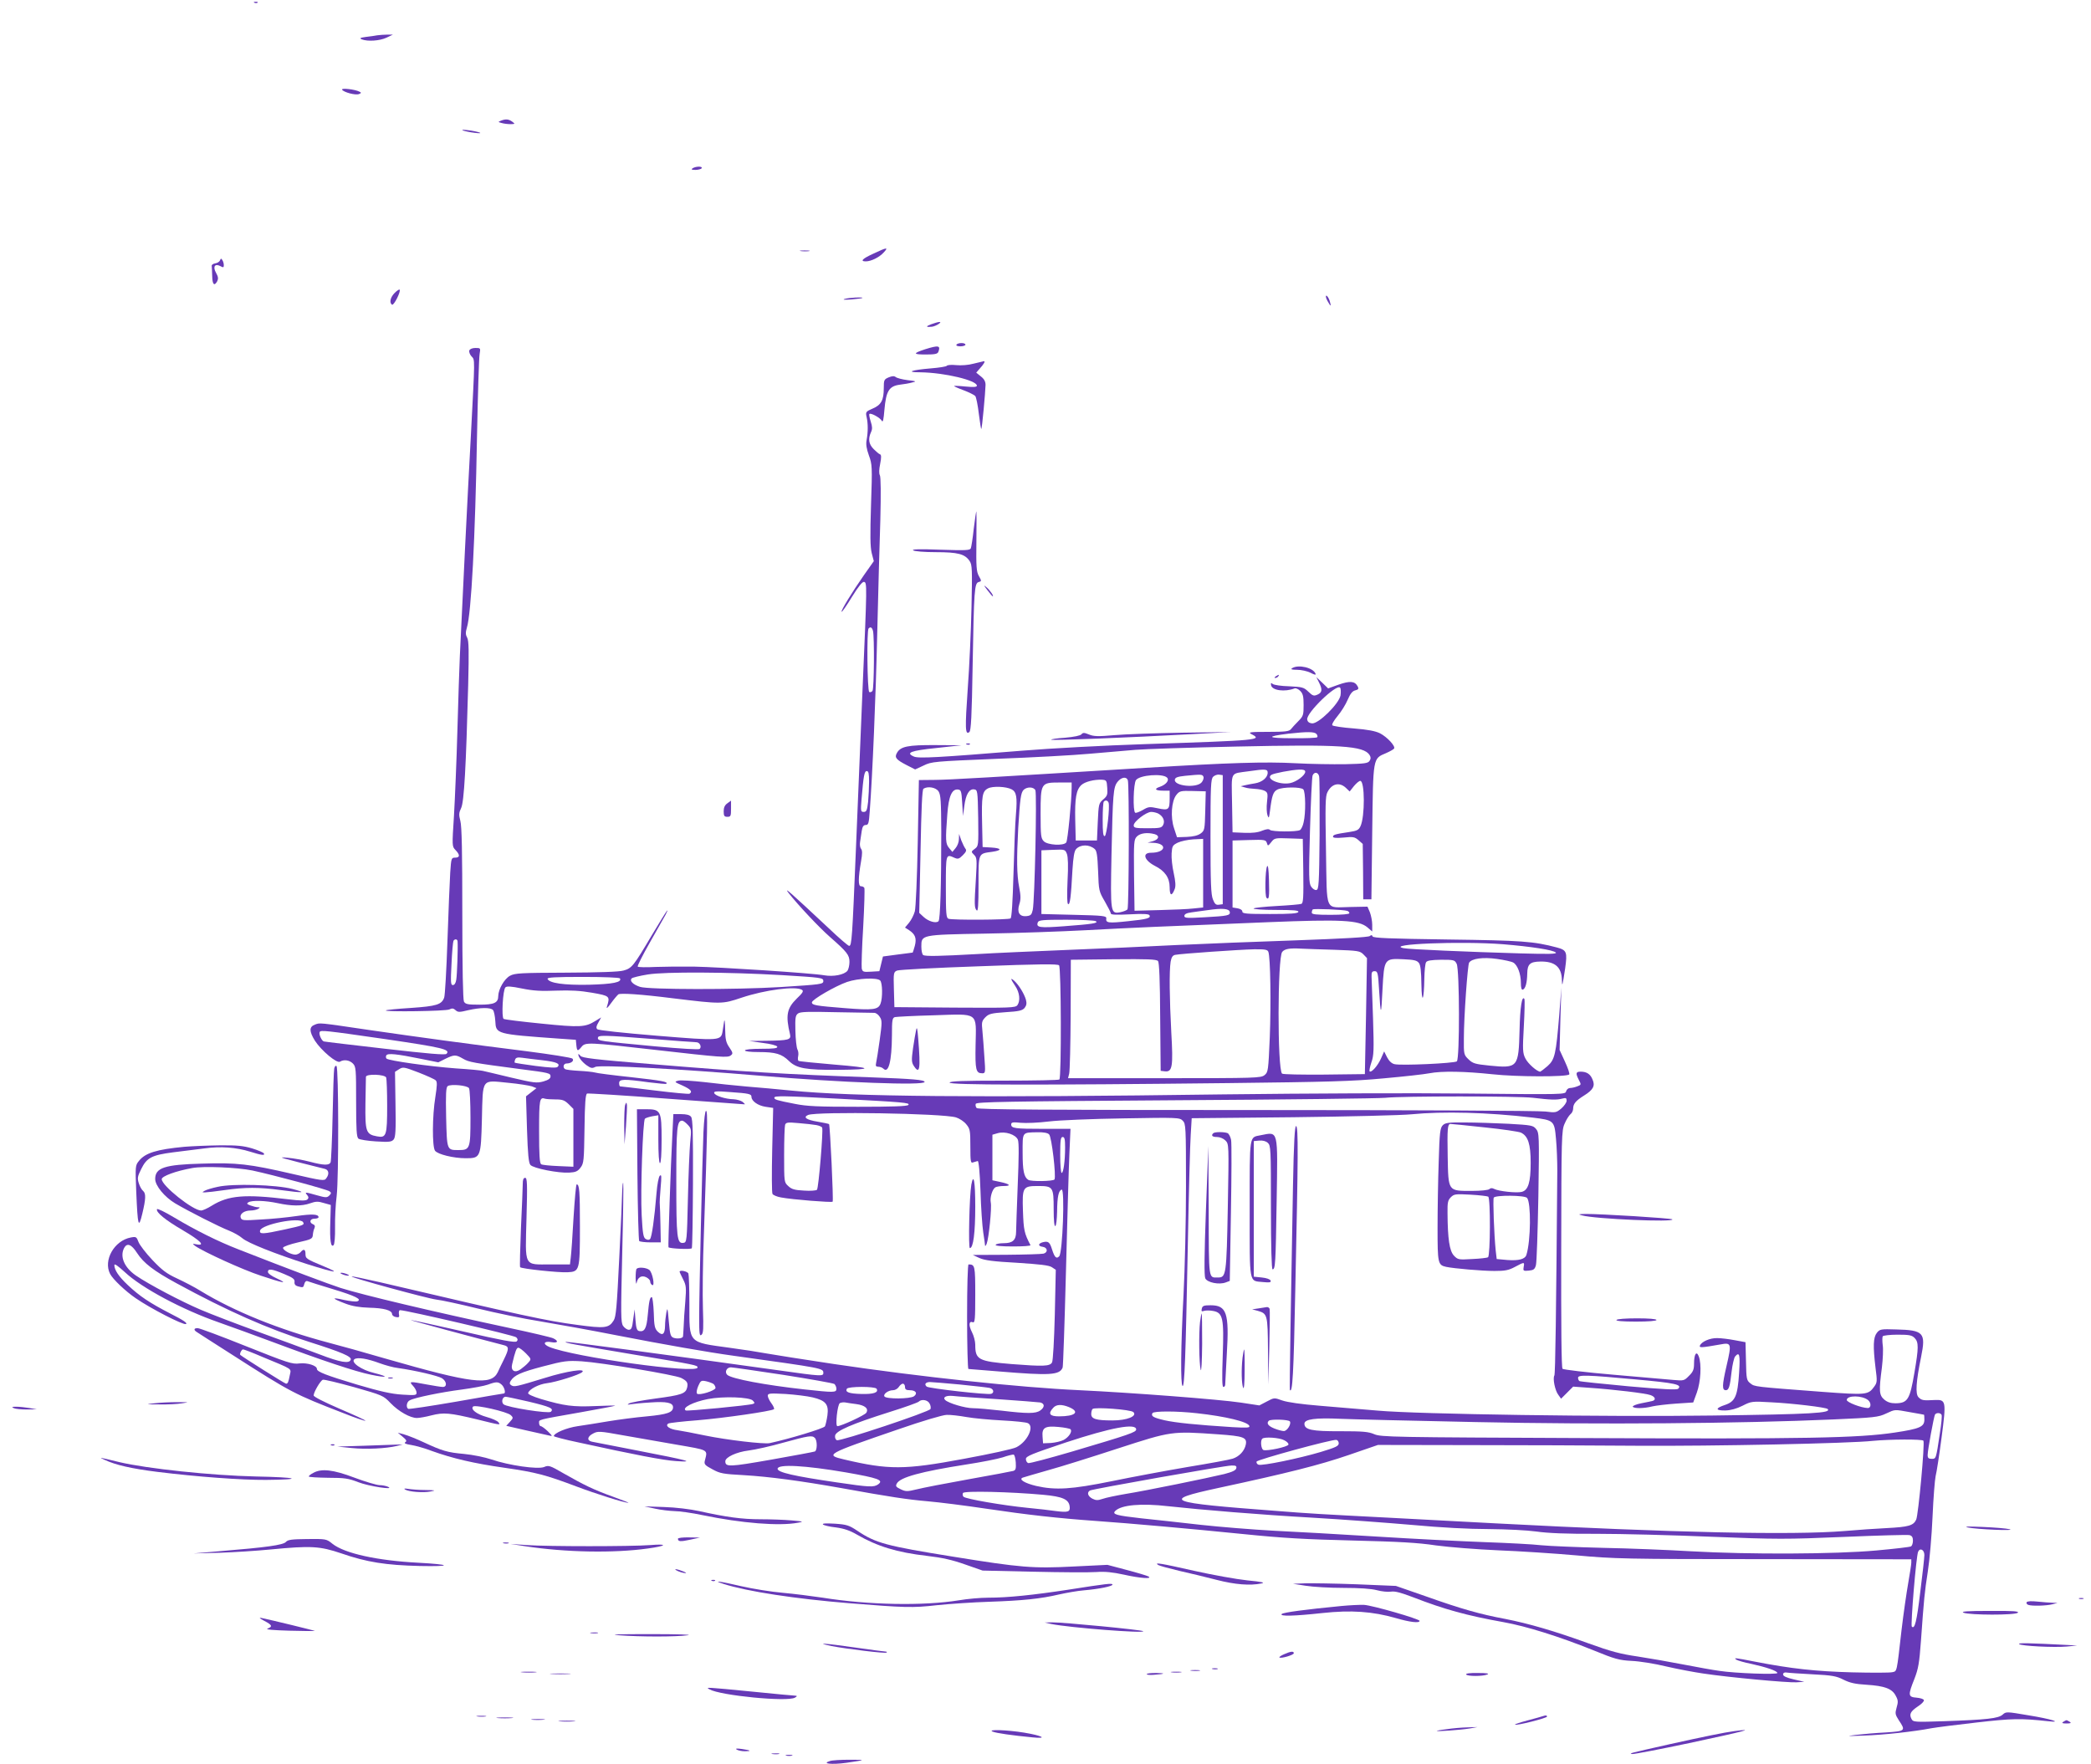 <?xml version="1.0" standalone="no"?>
<!DOCTYPE svg PUBLIC "-//W3C//DTD SVG 20010904//EN"
 "http://www.w3.org/TR/2001/REC-SVG-20010904/DTD/svg10.dtd">
<svg version="1.0" xmlns="http://www.w3.org/2000/svg"
 width="1280pt" height="1080pt" viewBox="0 0 1280 1080"
 preserveAspectRatio="xMidYMid meet">
<g transform="translate(0,1080) scale(0.1,-0.1)"
fill="#673ab7" stroke="none">
<path d="M1558 10783 c7 -3 16 -2 19 1 4 3 -2 6 -13 5 -11 0 -14 -3 -6 -6z"/>
<path d="M2310 10584 c-14 -3 -45 -7 -70 -10 -36 -5 -41 -8 -25 -15 36 -14
109 -9 150 10 l40 19 -35 0 c-19 0 -46 -2 -60 -4z"/>
<path d="M2094 10251 c10 -16 82 -35 103 -27 15 6 16 9 3 15 -26 14 -113 24
-106 12z"/>
<path d="M3066 10061 c-18 -7 -18 -8 5 -14 13 -4 38 -7 54 -7 29 1 29 1 11 15
-22 16 -40 18 -70 6z"/>
<path d="M2835 10001 c11 -4 43 -11 70 -14 31 -4 42 -3 30 2 -11 4 -42 11 -70
14 -31 4 -42 3 -30 -2z"/>
<path d="M4240 9770 c-11 -7 -7 -10 17 -10 17 0 35 5 38 10 8 13 -35 13 -55 0z"/>
<path d="M5348 9248 c-69 -31 -85 -48 -48 -48 32 0 83 25 109 54 32 34 21 33
-61 -6z"/>
<path d="M4903 9263 c15 -2 37 -2 50 0 12 2 0 4 -28 4 -27 0 -38 -2 -22 -4z"/>
<path d="M1347 9207 c-3 -9 -16 -17 -29 -19 -13 -2 -23 -9 -22 -15 1 -7 2 -35
3 -63 1 -52 13 -64 31 -31 7 15 6 27 -7 50 -22 38 -8 60 26 42 18 -10 21 -9
21 6 0 10 -4 24 -9 31 -7 11 -9 11 -14 -1z"/>
<path d="M2416 9007 c-27 -27 -34 -61 -16 -72 11 -7 56 83 46 92 -2 3 -16 -6
-30 -20z"/>
<path d="M8125 8960 c9 -16 17 -30 20 -30 2 0 -1 14 -6 30 -6 17 -15 30 -20
30 -5 0 -3 -13 6 -30z"/>
<path d="M5170 8970 c-15 -5 1 -6 40 -3 36 3 67 7 69 9 8 7 -84 2 -109 -6z"/>
<path d="M5700 8815 c-35 -13 -33 -19 5 -15 24 3 67 30 45 29 -8 0 -31 -7 -50
-14z"/>
<path d="M5855 8690 c-4 -6 7 -10 24 -10 17 0 31 5 31 10 0 6 -11 10 -24 10
-14 0 -28 -4 -31 -10z"/>
<path d="M5663 8662 c-76 -25 -75 -32 4 -32 55 0 72 3 77 16 15 39 2 42 -81
16z"/>
<path d="M2873 8655 c-3 -9 3 -25 13 -36 22 -24 22 4 -4 -494 -20 -362 -53
-1033 -67 -1340 -3 -66 -10 -271 -15 -455 -5 -184 -15 -419 -21 -523 -12 -186
-12 -188 9 -210 29 -30 28 -47 -2 -47 -23 0 -24 -3 -30 -92 -3 -51 -11 -239
-17 -418 -6 -178 -15 -334 -20 -347 -16 -43 -47 -52 -204 -63 -82 -5 -151 -12
-153 -15 -11 -10 370 -5 389 6 16 8 25 7 37 -4 15 -14 24 -14 77 -1 75 17 139
18 153 1 6 -7 12 -37 14 -67 4 -80 3 -80 393 -108 l100 -7 3 -32 c4 -39 8 -40
32 -11 23 29 43 28 445 -18 413 -47 451 -50 469 -34 14 10 12 17 -9 48 -21 30
-25 50 -26 112 -1 41 -3 64 -6 50 -2 -14 -6 -40 -9 -58 -10 -64 -9 -64 -403
-32 -207 17 -358 33 -365 40 -8 8 -6 19 7 41 l17 31 -36 -22 c-61 -38 -93 -40
-328 -16 -122 12 -227 25 -233 29 -14 9 -5 178 11 193 8 8 34 7 101 -7 69 -14
118 -17 210 -13 88 3 146 0 220 -13 108 -19 110 -21 91 -83 -6 -18 2 -12 25
20 18 25 38 48 44 53 13 9 138 1 335 -24 297 -36 301 -36 420 4 144 48 330 72
369 48 12 -7 5 -19 -32 -54 -60 -59 -69 -102 -41 -218 8 -34 -8 -38 -146 -40
l-105 -1 84 -12 c50 -6 86 -16 89 -23 3 -10 -21 -13 -97 -13 -61 0 -101 -4
-101 -10 0 -6 34 -10 83 -10 105 0 142 -11 187 -55 46 -45 104 -55 300 -54
222 2 215 13 -19 32 -118 10 -218 20 -223 23 -4 3 -5 16 -2 29 3 13 1 32 -5
42 -5 11 -11 61 -12 113 -2 80 0 94 16 106 14 11 63 12 234 8 119 -2 224 -4
233 -4 10 0 25 -11 33 -24 15 -22 15 -35 0 -143 -9 -65 -19 -128 -22 -140 -4
-18 -1 -23 14 -23 10 0 24 -5 31 -12 31 -31 51 45 52 204 0 93 2 107 18 112 9
2 116 8 237 11 280 9 261 23 257 -182 -3 -153 2 -173 41 -173 19 0 20 4 13 98
-3 53 -9 125 -12 159 -6 56 -4 63 18 86 21 21 36 25 123 31 83 5 103 10 117
26 12 16 14 28 8 51 -11 37 -43 89 -70 114 -27 24 -25 14 5 -31 27 -40 32 -90
13 -117 -12 -16 -44 -17 -383 -15 l-370 3 -3 108 c-3 103 -2 107 20 116 13 5
238 17 501 26 369 14 481 15 490 6 13 -13 15 -686 2 -699 -4 -4 -156 -7 -338
-7 -255 0 -331 -3 -334 -12 -5 -15 545 -16 1707 -3 604 7 763 11 950 29 124
11 249 25 279 31 77 15 218 12 388 -6 146 -16 454 -17 469 -1 4 4 -8 39 -26
78 l-33 72 5 191 6 191 -13 -166 c-20 -243 -27 -275 -72 -315 -21 -18 -41 -33
-44 -34 -19 -1 -77 50 -92 82 -16 32 -17 52 -9 194 5 88 6 163 4 168 -15 27
-27 -49 -30 -189 -6 -230 -10 -235 -183 -218 -89 9 -103 13 -129 38 -29 28
-30 31 -29 129 0 131 23 448 32 463 16 26 87 35 171 23 44 -6 89 -16 99 -22
26 -14 47 -69 47 -124 0 -31 4 -44 12 -42 16 6 26 41 27 99 1 57 17 72 79 73
90 2 131 -33 133 -112 1 -48 4 -36 20 70 14 100 10 112 -50 128 -143 38 -215
43 -670 49 -358 5 -455 9 -459 19 -3 9 -7 10 -17 2 -9 -7 -166 -16 -447 -26
-238 -8 -570 -21 -738 -29 -168 -9 -469 -22 -670 -30 -201 -8 -446 -19 -545
-25 -235 -13 -320 -15 -334 -6 -6 4 -11 27 -11 51 0 73 -4 73 390 80 190 3
469 13 620 21 281 15 434 22 1114 49 447 18 554 13 607 -32 l29 -25 0 41 c0
23 -7 57 -14 76 l-15 35 -103 -2 c-162 -2 -144 -43 -151 344 -5 279 -4 335 9
359 26 52 73 63 112 27 l24 -23 26 33 c15 18 32 32 39 32 28 0 29 -219 1 -278
-11 -23 -22 -28 -68 -35 -88 -13 -100 -17 -100 -29 0 -7 20 -9 65 -5 58 6 68
4 91 -16 l26 -23 2 -169 1 -170 25 0 25 0 5 410 c6 464 3 450 85 485 23 10 46
23 49 28 9 15 -42 70 -86 93 -28 14 -74 23 -161 30 -67 5 -126 14 -131 19 -5
5 9 29 32 57 22 26 50 71 62 100 16 37 29 53 46 57 20 5 23 10 14 26 -17 31
-47 33 -116 9 l-64 -23 -36 35 -36 34 16 -32 c22 -44 20 -62 -9 -75 -22 -10
-29 -8 -56 18 -28 27 -37 29 -117 33 -48 1 -93 8 -101 14 -10 9 -13 7 -10 -8
7 -32 84 -42 144 -19 7 3 23 -4 34 -15 17 -17 21 -34 21 -87 0 -60 -2 -68 -32
-98 -18 -18 -39 -41 -46 -50 -11 -13 -34 -16 -140 -16 -107 0 -123 -2 -103
-13 73 -37 51 -39 -649 -62 -245 -8 -582 -26 -750 -40 -517 -42 -638 -49 -666
-36 -52 23 -20 36 137 52 l154 17 -158 1 c-170 1 -215 -8 -237 -49 -15 -27 -5
-40 61 -74 l51 -26 52 24 c49 24 63 25 446 41 217 8 474 22 570 31 96 8 222
19 280 24 58 5 335 14 616 20 639 14 782 5 818 -52 8 -13 8 -23 0 -35 -10 -16
-31 -18 -150 -21 -76 -1 -213 1 -304 6 -182 10 -408 3 -915 -28 -980 -60
-1199 -73 -1290 -74 l-100 -1 -7 -382 c-4 -215 -12 -400 -18 -422 -6 -22 -22
-53 -35 -69 l-25 -30 25 -16 c38 -25 47 -50 35 -96 -6 -22 -12 -40 -13 -41 -1
0 -42 -6 -92 -12 l-90 -12 -11 -45 -11 -45 -51 -3 c-47 -3 -52 -1 -57 20 -2
13 1 127 9 253 7 127 10 235 7 240 -3 6 -13 10 -21 10 -17 0 -17 49 1 153 8
46 8 66 0 76 -6 7 -9 26 -6 42 2 16 7 46 10 67 4 27 11 37 25 37 16 0 19 11
24 83 17 224 37 697 46 1092 6 242 14 555 19 695 4 159 3 261 -3 271 -6 11 -5
35 2 70 8 40 7 55 -1 58 -7 2 -24 17 -39 32 -30 30 -35 62 -16 104 9 19 8 34
-2 65 -7 22 -11 43 -8 46 9 8 66 -23 76 -42 7 -12 11 8 16 68 10 114 28 144
93 153 26 3 62 9 78 14 27 6 24 8 -29 14 -33 4 -66 13 -73 19 -9 7 -21 7 -43
-2 -28 -12 -30 -16 -30 -66 0 -74 -16 -103 -68 -125 -42 -18 -44 -21 -37 -52
9 -40 9 -91 0 -140 -5 -27 -1 -53 14 -95 20 -55 21 -66 13 -302 -6 -188 -5
-257 4 -295 l13 -50 -60 -85 c-74 -106 -143 -219 -137 -225 2 -3 31 38 63 91
39 63 64 94 74 92 19 -4 19 -11 -9 -658 -10 -245 -28 -679 -40 -965 -23 -561
-26 -605 -42 -605 -6 0 -62 48 -125 108 -233 218 -280 260 -245 215 58 -74
185 -209 252 -268 105 -92 120 -111 120 -153 0 -21 -6 -45 -12 -54 -20 -25
-86 -38 -143 -28 -72 13 -638 50 -796 53 -74 1 -180 0 -236 -2 -57 -3 -106 -2
-109 2 -4 3 29 68 72 144 43 76 87 154 98 173 10 19 15 31 9 25 -5 -5 -47 -73
-93 -150 -112 -189 -122 -202 -173 -216 -27 -8 -151 -12 -352 -13 -277 -1
-314 -3 -343 -19 -35 -19 -71 -82 -72 -124 0 -42 -25 -53 -115 -53 -73 0 -86
3 -95 19 -6 13 -10 201 -10 540 0 373 -3 533 -12 566 -10 38 -9 50 5 79 18 38
30 255 43 754 5 207 4 269 -6 288 -10 18 -11 32 -2 62 27 88 51 547 62 1172 5
256 12 482 16 503 6 36 6 37 -25 37 -19 0 -34 -6 -38 -15z m2471 -1717 c9 -36
7 -351 -3 -367 -5 -7 -14 -10 -20 -7 -12 8 -16 377 -4 389 12 12 21 7 27 -15z
m2862 -395 c-10 -52 -136 -176 -175 -171 -18 2 -27 10 -29 24 -6 40 178 218
201 195 5 -5 6 -27 3 -48z m-147 -236 c6 -8 8 -17 4 -20 -3 -4 -72 -7 -152 -6
-156 0 -165 11 -23 28 117 13 158 12 171 -2z m-299 -237 c0 -30 -34 -58 -77
-65 -21 -3 -49 -9 -63 -12 l-25 -6 25 -7 c14 -5 42 -8 63 -9 21 -1 48 -6 59
-12 18 -10 20 -17 14 -68 -4 -32 -2 -68 3 -82 8 -21 9 -18 15 26 12 97 20 119
46 132 32 16 142 17 158 1 14 -14 16 -144 2 -202 -4 -21 -15 -43 -22 -47 -19
-12 -172 -11 -184 1 -7 7 -22 5 -48 -5 -25 -11 -61 -15 -109 -13 l-72 3 -3
177 c-3 203 -15 180 103 197 102 15 115 13 115 -9z m230 6 c0 -22 -55 -63 -94
-70 -65 -12 -151 27 -113 51 16 10 122 30 170 32 26 1 37 -3 37 -13z m-2670
-60 c0 -34 -3 -91 -6 -125 -6 -52 -10 -61 -27 -61 -18 0 -19 5 -13 78 12 144
17 172 32 172 11 0 14 -16 14 -64z m2755 32 c3 -13 4 -174 3 -358 -3 -305 -5
-335 -20 -338 -9 -2 -24 8 -32 21 -14 21 -15 60 -7 343 5 175 12 327 16 337
10 24 34 21 40 -5z m-931 -8 c16 -16 -6 -43 -43 -56 -39 -13 -30 -24 21 -24
l38 0 0 -47 c0 -70 -6 -75 -72 -61 -51 11 -58 10 -92 -10 -21 -12 -42 -20 -47
-17 -15 10 -11 178 5 200 23 31 163 42 190 15z m223 5 c3 -9 -3 -25 -12 -35
-33 -36 -171 -21 -163 18 2 13 17 18 63 23 102 10 105 9 112 -6z m118 -385 l0
-395 -23 -3 c-18 -3 -26 4 -37 32 -12 29 -15 99 -15 385 0 309 2 351 16 366 9
9 26 15 38 13 l21 -3 0 -395z m-581 364 c9 -23 7 -777 -2 -790 -4 -6 -24 -14
-44 -18 -60 -11 -61 -6 -54 352 8 376 11 413 37 446 23 29 54 34 63 10z m-126
-47 c3 -41 0 -50 -25 -71 -27 -23 -28 -29 -33 -138 l-5 -113 -65 0 -65 0 -3
125 c-3 134 6 186 38 215 22 20 78 34 125 32 28 -2 30 -4 33 -50z m-218 1 c0
-76 -24 -324 -33 -335 -16 -22 -114 -16 -137 7 -18 18 -20 33 -20 170 0 187 2
190 115 190 l75 0 0 -32z m-367 -10 c29 -15 35 -47 26 -153 -5 -55 -11 -219
-15 -365 -5 -174 -11 -268 -18 -272 -13 -9 -358 -11 -380 -2 -14 5 -16 32 -16
195 0 204 0 202 53 178 21 -9 28 -7 51 16 21 21 24 30 15 41 -6 8 -17 31 -25
51 l-13 38 -1 -31 c0 -18 -9 -42 -20 -55 l-20 -24 -20 24 c-22 26 -23 47 -11
207 8 110 28 156 66 151 18 -2 21 -11 25 -82 l5 -80 8 61 c9 71 30 106 60 102
21 -3 22 -8 25 -175 2 -170 2 -172 -21 -189 -23 -17 -23 -18 -4 -37 17 -17 18
-28 11 -145 -10 -158 -10 -180 5 -195 8 -8 11 32 11 161 0 194 -3 186 85 198
61 9 57 22 -7 26 l-53 3 -3 140 c-4 174 1 201 36 219 28 15 111 12 145 -6z
m-448 -12 c14 -21 16 -61 17 -248 0 -325 -6 -537 -17 -547 -15 -15 -62 -1 -91
26 l-27 25 8 376 c5 266 10 379 18 384 27 17 76 8 92 -16z m593 7 c10 -20 -4
-677 -16 -733 -7 -30 -12 -35 -39 -38 -43 -4 -59 24 -43 74 9 27 9 51 -1 102
-15 78 -16 174 -6 362 11 182 16 217 33 235 21 20 61 19 72 -2z m1040 -126
c-3 -115 -4 -121 -28 -139 -18 -13 -45 -19 -85 -21 l-60 -2 -18 55 c-23 68
-16 166 14 204 19 24 26 26 100 24 l80 -2 -3 -119z m-592 50 c9 -25 -11 -200
-23 -205 -10 -3 -13 22 -13 101 0 57 3 107 7 110 10 11 23 8 29 -6z m304 -67
c30 -16 43 -46 30 -70 -9 -18 -21 -20 -95 -20 -75 0 -85 2 -85 18 0 23 77 82
107 82 14 0 33 -5 43 -10z m-22 -126 c32 -9 27 -32 -10 -43 l-33 -9 32 -1 c91
-3 81 -61 -11 -61 -56 0 -42 -46 23 -80 62 -31 91 -73 91 -131 0 -53 13 -58
31 -11 7 18 5 46 -6 97 -9 39 -15 94 -13 121 3 45 6 50 38 66 19 9 62 18 95
20 l60 3 0 -210 0 -210 -58 -6 c-32 -4 -126 -8 -210 -10 l-152 -4 -3 217 c-2
207 -1 219 18 238 20 20 63 26 108 14z m910 -225 c2 -164 0 -198 -12 -202 -8
-3 -76 -9 -151 -13 -74 -4 -138 -11 -141 -15 -3 -5 58 -9 136 -9 109 0 141 -3
138 -12 -4 -10 -47 -13 -174 -13 -144 0 -169 2 -169 15 0 9 -12 17 -30 20
l-30 5 0 205 0 205 102 3 c95 3 102 1 108 -18 6 -20 7 -20 27 5 19 25 24 26
107 23 l86 -3 3 -196z m-1277 134 c13 -11 17 -39 21 -136 4 -119 5 -123 41
-185 20 -35 37 -68 37 -74 0 -8 34 -9 115 -5 77 4 116 3 121 -5 11 -18 -13
-25 -131 -37 -120 -13 -137 -11 -133 17 3 15 -17 18 -197 22 l-200 5 0 195 0
195 73 3 c71 3 72 2 83 -25 7 -19 9 -74 4 -164 -4 -89 -3 -139 3 -143 12 -7
18 42 27 209 5 78 11 115 22 127 27 30 81 30 114 1z m827 -385 c4 -22 -12 -25
-155 -33 -107 -6 -123 -5 -123 8 0 11 13 18 43 22 23 3 69 10 102 14 87 13
129 9 133 -11z m720 6 c6 -2 12 -8 12 -14 0 -6 -43 -10 -115 -10 -89 0 -115 3
-115 13 0 8 3 17 6 20 7 6 187 -1 212 -9z m-1540 -63 c19 -12 -23 -18 -197
-31 -147 -11 -170 -8 -158 24 5 14 31 16 174 16 92 0 174 -4 181 -9z m-3907
-123 c3 -38 -3 -208 -8 -235 -3 -21 -11 -33 -21 -33 -13 0 -14 17 -8 131 3 72
9 135 12 140 8 13 24 11 25 -3z m6400 -18 c169 -14 309 -35 323 -51 8 -9 -42
-10 -219 -5 -315 9 -685 25 -714 32 -114 25 351 44 610 24z m-1032 -34 c145
-5 156 -7 177 -28 l22 -23 -6 -355 -7 -355 -249 -3 c-137 -1 -253 1 -258 6
-29 29 -28 711 1 745 15 19 47 24 116 20 28 -1 120 -5 204 -7z m-405 -12 c13
-33 17 -315 9 -523 -9 -206 -10 -214 -32 -232 -22 -18 -52 -19 -613 -19 l-590
0 7 28 c4 15 8 178 9 362 l1 335 261 3 c210 2 263 0 273 -11 7 -9 12 -118 13
-343 l3 -329 26 -3 c46 -5 51 29 39 239 -11 207 -13 375 -4 432 5 27 12 39 28
42 32 7 391 32 482 34 67 1 83 -2 88 -15z m922 -69 c10 -13 14 -52 15 -129 2
-129 16 -101 18 34 1 47 5 92 11 100 6 10 30 14 91 15 79 0 84 -1 96 -25 18
-36 19 -583 1 -597 -16 -12 -344 -27 -382 -17 -17 4 -33 19 -45 42 l-18 36
-20 -45 c-20 -44 -58 -87 -69 -77 -3 4 2 28 11 55 15 42 16 75 10 268 -4 121
-8 236 -9 255 -1 29 3 35 19 35 18 0 21 -9 27 -114 10 -165 13 -164 21 4 10
187 11 189 130 183 64 -3 81 -7 93 -23z m-3901 -74 c243 -15 255 -16 255 -36
0 -20 -12 -21 -260 -37 -275 -17 -811 -16 -862 1 -43 14 -66 37 -51 52 5 5 49
16 99 24 106 17 490 15 819 -4z m-990 -20 c14 -24 -44 -35 -190 -39 -153 -3
-244 10 -253 36 -3 9 45 12 217 12 128 0 222 -4 226 -9z m1593 -13 c14 -14 16
-106 2 -142 -14 -37 -46 -41 -220 -27 -176 14 -200 18 -200 35 0 17 143 100
215 125 67 23 184 28 203 9z m-1393 -358 c138 -11 258 -20 268 -20 20 0 34
-27 20 -41 -5 -5 -112 1 -273 16 -340 32 -350 33 -350 51 0 19 30 18 335 -6z"/>
<path d="M7756 5496 c-11 -23 -14 -181 -3 -192 15 -15 18 6 15 107 -2 71 -6
98 -12 85z"/>
<path d="M5960 8574 c-32 -9 -77 -12 -107 -9 -28 3 -54 1 -57 -4 -3 -5 -48
-12 -98 -16 -121 -10 -157 -24 -63 -24 145 -2 345 -49 345 -82 0 -8 -19 -10
-70 -5 -38 4 -70 5 -70 3 0 -2 26 -14 59 -26 32 -12 64 -28 71 -35 6 -8 16
-58 22 -110 7 -53 13 -94 15 -92 5 4 25 226 26 270 0 21 -9 37 -29 52 l-28 23
20 23 c27 29 37 48 27 47 -4 -1 -33 -8 -63 -15z"/>
<path d="M5961 7565 c-6 -58 -15 -113 -18 -121 -5 -13 -30 -14 -187 -9 -129 5
-177 3 -166 -4 9 -6 68 -11 138 -11 136 0 179 -11 208 -55 15 -23 16 -51 11
-283 -3 -141 -13 -365 -23 -498 -17 -243 -16 -286 10 -265 10 9 15 94 20 409
8 458 11 503 37 509 18 5 18 7 1 37 -15 27 -17 57 -15 214 1 100 1 182 0 182
-2 0 -9 -47 -16 -105z"/>
<path d="M6044 7188 c16 -21 30 -38 33 -38 8 0 -16 36 -38 55 -19 16 -18 13 5
-17z"/>
<path d="M7910 6710 c-11 -7 -3 -10 30 -10 25 0 62 -8 82 -18 24 -13 35 -15
31 -6 -14 37 -105 58 -143 34z"/>
<path d="M7810 6660 c-9 -6 -10 -10 -3 -10 6 0 15 5 18 10 8 12 4 12 -15 0z"/>
<path d="M6620 6305 c-7 -8 -45 -16 -101 -21 -49 -3 -87 -9 -84 -12 5 -6 475
13 860 34 l240 13 -295 -4 c-162 -3 -350 -9 -417 -15 -102 -9 -128 -8 -157 4
-29 12 -37 12 -46 1z"/>
<path d="M5918 6243 c7 -3 16 -2 19 1 4 3 -2 6 -13 5 -11 0 -14 -3 -6 -6z"/>
<path d="M4453 5883 c-16 -11 -23 -26 -23 -49 0 -29 4 -34 23 -34 20 0 22 5
22 50 0 28 0 50 0 49 0 0 -10 -7 -22 -16z"/>
<path d="M1928 4528 c-36 -13 -36 -41 0 -99 39 -60 134 -140 153 -128 24 15
58 10 79 -11 19 -19 20 -33 20 -234 0 -174 3 -216 14 -226 8 -6 57 -14 108
-17 81 -5 95 -3 108 12 11 14 14 54 11 215 l-3 199 25 16 c24 15 30 14 119
-20 51 -20 98 -41 105 -48 10 -9 9 -31 -2 -102 -19 -115 -20 -304 -2 -329 16
-22 113 -46 188 -46 91 0 93 4 99 241 6 252 -4 237 159 221 65 -6 132 -17 147
-22 l28 -11 -32 -25 -32 -25 6 -202 c5 -153 10 -206 21 -218 18 -21 172 -51
237 -47 40 2 53 8 70 31 20 26 21 43 24 238 2 156 6 211 16 215 6 2 225 -11
485 -31 259 -19 475 -35 479 -35 4 0 -2 7 -12 15 -11 8 -36 15 -55 16 -50 1
-113 21 -119 38 -4 11 13 13 98 6 113 -8 130 -11 130 -29 0 -26 40 -54 86 -61
l47 -7 -6 -256 c-3 -142 -3 -263 2 -271 5 -7 28 -17 52 -21 67 -13 310 -32
316 -26 6 6 -16 468 -22 475 -3 2 -35 9 -71 15 -68 11 -90 27 -57 41 56 22
822 10 905 -15 20 -6 48 -24 62 -41 24 -29 26 -37 26 -136 0 -96 2 -105 18
-98 9 3 22 7 27 8 6 1 13 -69 17 -183 3 -102 11 -216 17 -255 6 -38 11 -74 11
-80 1 -5 5 0 10 12 13 33 32 221 25 252 -6 30 9 81 28 93 7 4 30 8 51 8 49 0
39 12 -22 25 l-47 10 0 140 0 139 31 9 c47 14 112 -8 125 -40 7 -18 6 -109 -1
-276 -5 -137 -10 -266 -10 -287 0 -51 -21 -70 -75 -70 -24 0 -47 -4 -50 -10
-4 -6 34 -10 105 -10 62 0 110 3 108 8 -38 72 -42 93 -46 208 -5 148 -1 154
93 154 91 0 95 -6 95 -141 0 -71 4 -108 10 -104 6 3 10 43 11 88 1 93 9 129
28 135 20 7 6 -386 -15 -408 -17 -18 -28 -8 -44 42 -14 45 -23 52 -56 44 -30
-8 -31 -24 -2 -28 31 -4 35 -34 6 -42 -13 -3 -115 -6 -228 -7 l-205 -1 41 -19
c32 -14 83 -21 230 -29 139 -9 195 -15 213 -27 l24 -16 -6 -274 c-4 -158 -11
-282 -17 -293 -13 -24 -54 -25 -247 -10 -205 17 -223 27 -223 119 0 20 -9 55
-20 76 -22 43 -19 71 5 61 13 -5 15 18 15 168 0 179 -2 186 -41 186 -5 0 -9
-132 -9 -320 0 -176 4 -320 8 -320 4 0 88 -7 186 -15 312 -26 373 -23 391 24
3 8 12 269 20 580 8 311 17 637 21 724 l7 157 -166 0 c-175 0 -197 3 -197 27
0 13 10 15 58 10 31 -3 109 0 172 8 65 8 265 16 458 19 332 6 343 5 362 -14
19 -19 20 -34 20 -403 0 -210 -7 -508 -15 -662 -17 -317 -19 -551 -6 -559 12
-8 19 175 32 854 6 322 14 630 18 685 l6 100 620 6 c341 4 667 12 725 18 194
19 467 12 740 -20 133 -16 135 -18 145 -131 5 -51 8 -138 8 -193 -7 -879 -12
-1245 -18 -1255 -11 -18 4 -92 24 -118 l17 -24 37 37 37 37 97 -7 c149 -10
349 -34 377 -45 28 -10 34 -28 14 -35 -7 -2 -39 -9 -71 -15 -31 -6 -55 -16
-52 -21 8 -12 70 -11 120 2 22 5 87 13 145 17 l105 7 22 60 c24 66 30 175 12
222 -14 37 -29 14 -29 -45 0 -35 -6 -50 -31 -74 -29 -30 -32 -31 -97 -25 -37
3 -202 18 -367 32 -165 14 -304 31 -310 36 -7 7 -9 262 -8 734 1 689 2 726 21
767 10 24 26 49 35 57 10 7 17 23 17 35 0 29 16 48 67 80 55 34 69 59 52 97
-13 34 -36 49 -73 49 -30 0 -32 -10 -11 -51 15 -28 15 -30 -10 -39 -15 -6 -34
-10 -44 -10 -10 0 -21 -9 -24 -20 -5 -20 -9 -20 -604 -14 -335 4 -989 1 -1488
-5 -1522 -21 -2281 -14 -2649 23 -83 8 -207 20 -276 25 -69 6 -185 18 -258 27
-74 8 -146 13 -160 9 -26 -7 -24 -8 26 -30 50 -23 63 -37 43 -50 -5 -3 -102 6
-214 20 -113 14 -208 25 -211 25 -3 0 -6 9 -6 20 0 25 29 26 180 5 57 -7 107
-12 109 -9 12 12 -26 19 -214 40 -113 12 -214 25 -224 29 -11 3 -54 8 -96 10
-41 2 -80 7 -85 10 -17 10 -11 35 8 35 28 0 49 17 36 30 -6 6 -132 26 -280 45
-345 43 -668 87 -964 130 -312 46 -301 45 -332 33z m432 -89 c347 -51 400 -63
373 -90 -8 -8 -112 1 -374 31 -200 23 -370 43 -377 45 -14 5 -32 46 -25 58 7
12 36 9 403 -44z m219 -121 l104 -21 44 22 c54 26 63 26 108 0 36 -21 59 -25
355 -64 172 -22 180 -24 180 -44 0 -13 -13 -22 -44 -31 -41 -11 -58 -9 -198
24 -84 20 -162 39 -173 41 -11 3 -85 10 -165 15 -161 12 -410 47 -424 60 -4 4
-5 14 -1 20 9 14 62 9 214 -22z m740 -8 c87 -10 114 -21 94 -41 -7 -7 -47 -5
-134 6 -68 9 -125 18 -128 20 -2 2 -1 11 3 20 4 11 15 14 43 10 21 -3 76 -10
122 -15z m-955 -106 c3 -9 6 -86 6 -173 0 -182 -5 -198 -62 -187 -68 12 -73
29 -71 200 2 83 3 157 3 164 0 20 116 16 124 -4z m507 -65 c5 -8 9 -89 9 -181
0 -190 -3 -198 -73 -198 -72 0 -71 -2 -76 201 -3 145 -1 183 10 191 21 13 119
4 130 -13z m2250 -64 c412 -22 453 -25 439 -39 -8 -8 -99 -11 -308 -11 -246 0
-313 3 -387 18 -113 22 -125 26 -125 38 0 12 61 11 381 -6z m4264 5 c108 -13
145 -14 178 -5 23 6 27 4 27 -13 0 -11 -15 -32 -32 -47 -31 -26 -35 -27 -98
-19 -36 5 -831 9 -1767 9 -1297 0 -1705 3 -1714 12 -6 6 -9 18 -6 26 5 12 180
15 1224 22 670 4 1247 11 1283 15 98 11 814 11 905 0z m-5983 -10 c41 0 54 -5
79 -29 l29 -29 0 -177 0 -177 -92 4 c-51 2 -99 7 -105 11 -10 6 -13 58 -13
202 0 197 3 211 38 199 8 -2 36 -4 64 -4z m1595 -157 c17 -3 34 -10 36 -16 7
-21 -22 -370 -32 -380 -5 -5 -41 -8 -80 -5 -57 3 -75 8 -96 28 -25 23 -25 24
-25 191 0 92 3 175 6 184 6 15 17 16 83 10 42 -3 90 -9 108 -12z m1425 -57
c16 -15 44 -257 33 -276 -7 -11 -144 -14 -161 -2 -26 17 -34 56 -34 166 0 130
-5 123 92 125 36 1 62 -4 70 -13z m98 -80 c0 -81 -10 -156 -21 -156 -5 0 -9
50 -9 110 0 91 3 110 15 110 12 0 15 -14 15 -64z m3493 -1420 c242 -22 286
-31 260 -57 -8 -8 -90 -4 -304 15 -161 15 -296 29 -301 32 -4 3 -8 12 -8 20 0
19 51 18 353 -10z"/>
<path d="M5608 4495 c-4 -16 -12 -67 -19 -112 -10 -73 -9 -86 5 -108 36 -55
42 -20 27 165 -5 64 -8 78 -13 55z"/>
<path d="M3540 4346 c0 -17 22 -46 51 -67 26 -18 34 -20 53 -10 26 14 515 -12
1011 -54 496 -42 1005 -61 1005 -38 0 13 -77 19 -320 28 -536 19 -770 33
-1350 81 -356 29 -427 38 -437 51 -7 9 -13 13 -13 9z"/>
<path d="M2046 4259 c-3 -13 -7 -144 -10 -291 -3 -146 -9 -273 -12 -282 -8
-21 -42 -20 -129 3 -38 10 -99 21 -135 24 -66 6 -60 4 228 -68 25 -6 29 -32 9
-58 -11 -17 -25 -15 -207 27 -264 61 -340 70 -555 63 -227 -6 -285 -25 -285
-94 0 -41 57 -110 122 -149 83 -49 270 -144 332 -168 27 -11 63 -31 80 -46 34
-29 197 -94 396 -158 171 -54 213 -60 105 -15 -113 47 -115 49 -115 79 0 27
-12 31 -30 9 -7 -8 -21 -15 -32 -15 -28 0 -80 29 -75 43 2 6 43 21 92 32 81
18 88 22 90 45 1 14 5 33 10 42 5 12 2 20 -9 24 -25 10 -19 34 9 34 14 0 25 4
25 9 0 19 -39 21 -136 7 -54 -8 -152 -18 -216 -21 -107 -7 -118 -6 -124 10 -9
23 20 45 60 45 17 0 38 5 46 10 13 8 13 10 -2 10 -9 0 -29 5 -45 11 -22 8 -24
12 -13 19 22 14 105 11 180 -5 84 -18 147 -19 198 -1 34 12 49 13 84 2 l43
-12 -3 -103 c-4 -113 3 -160 20 -143 6 6 10 51 9 109 -1 54 3 141 10 193 13
111 12 780 -1 794 -5 5 -11 -1 -14 -15z m-501 -624 c126 -27 459 -116 473
-128 11 -8 10 -13 -2 -25 -14 -14 -22 -14 -75 1 -74 21 -77 21 -61 2 10 -12
10 -19 2 -27 -9 -9 -38 -9 -120 1 -263 32 -363 24 -465 -39 -27 -17 -56 -30
-66 -30 -50 0 -241 152 -241 192 0 18 86 50 187 68 69 13 275 4 368 -15z m310
-316 c11 -17 2 -20 -112 -45 -133 -29 -156 -30 -151 -7 7 38 244 85 263 52z"/>
<path d="M1333 3535 c-34 -7 -70 -18 -80 -24 -17 -10 -17 -10 2 -10 11 0 65 6
120 14 125 18 212 18 345 0 140 -19 161 -17 70 7 -99 26 -365 34 -457 13z"/>
<path d="M3827 4037 c-4 -10 -6 -69 -6 -130 l2 -112 9 110 c4 61 7 119 6 130
-3 19 -4 19 -11 2z"/>
<path d="M3902 3611 c2 -220 7 -403 11 -408 5 -4 36 -8 70 -8 l62 0 -2 105
c-1 58 -3 114 -4 125 -2 11 1 58 5 105 6 68 6 83 -5 73 -7 -7 -16 -53 -20
-105 -13 -158 -29 -272 -40 -283 -6 -6 -15 -6 -27 1 -14 9 -18 34 -24 145 -8
146 7 578 20 591 5 5 25 11 45 15 l37 6 0 -147 c0 -91 4 -146 10 -146 6 0 10
55 10 145 0 175 -5 185 -95 185 l-56 0 3 -399z"/>
<path d="M4306 3868 c-7 -175 -26 -981 -26 -1132 0 -101 2 -117 14 -107 12 10
13 39 9 159 -3 81 -1 289 6 462 22 644 24 750 13 750 -6 0 -12 -51 -16 -132z"/>
<path d="M4116 3858 c-10 -184 -27 -691 -24 -693 11 -9 138 -14 143 -6 3 6 6
186 7 400 1 305 -1 393 -12 405 -8 11 -29 16 -60 16 l-48 0 -6 -122z m94 57
c22 -23 23 -29 15 -107 -4 -46 -11 -202 -14 -348 -6 -258 -7 -265 -27 -268
-40 -6 -44 28 -44 379 0 330 4 369 36 369 6 0 21 -11 34 -25z"/>
<path d="M8832 3912 c-16 -16 -20 -44 -25 -223 -4 -112 -7 -295 -7 -406 0
-216 2 -227 53 -238 47 -10 220 -25 295 -25 65 0 87 4 126 25 58 31 59 31 53
-1 -4 -23 -2 -25 31 -22 30 3 37 8 44 33 5 17 11 206 15 420 6 377 5 391 -14
414 -18 22 -28 24 -169 32 -82 4 -202 8 -266 8 -102 1 -121 -2 -136 -17z m255
-13 c109 -11 209 -26 223 -32 44 -21 60 -70 60 -185 0 -120 -15 -168 -55 -178
-32 -8 -142 4 -168 18 -13 7 -23 6 -30 -1 -6 -6 -51 -11 -108 -11 -146 0 -143
-4 -147 210 -3 172 -1 200 17 200 5 0 99 -9 208 -21z m23 -424 c15 -9 13 -362
-1 -371 -6 -4 -50 -9 -98 -11 -83 -5 -87 -4 -111 21 -27 29 -38 102 -39 259
-1 66 2 80 20 98 20 20 29 21 121 16 54 -3 103 -9 108 -12z m238 -8 c25 -30
23 -262 -4 -348 -8 -27 -47 -37 -116 -32 l-66 6 -6 51 c-10 97 -18 314 -12
325 10 16 191 15 204 -2z"/>
<path d="M7915 3543 c-13 -704 -22 -1248 -19 -1252 16 -20 23 94 33 611 18
832 19 1000 5 1005 -8 3 -14 -98 -19 -364z"/>
<path d="M7427 3863 c-15 -14 -6 -23 23 -23 17 0 39 -9 51 -21 22 -22 22 -22
15 -408 -8 -416 -10 -431 -60 -431 -59 0 -56 -23 -57 409 l-2 396 -15 -394
c-10 -272 -11 -400 -4 -416 12 -26 85 -41 126 -25 l24 9 7 415 c4 228 5 430 1
449 -4 19 -14 38 -22 41 -21 8 -79 8 -87 -1z"/>
<path d="M7718 3851 c-72 -15 -68 13 -68 -451 0 -471 -6 -439 82 -448 40 -4
50 -2 46 9 -3 8 -24 16 -54 19 l-49 5 0 415 0 415 33 3 c22 2 41 -3 53 -14 18
-16 19 -36 19 -396 0 -240 4 -378 10 -378 17 0 19 34 25 419 7 443 12 423 -97
402z"/>
<path d="M1128 3780 c-168 -16 -239 -37 -278 -87 -22 -27 -22 -33 -16 -188 9
-212 14 -230 37 -135 22 92 23 124 5 140 -8 6 -20 27 -26 46 -10 31 -9 41 14
87 34 70 64 86 194 103 59 7 145 18 192 24 101 14 195 7 282 -20 70 -22 92
-25 83 -10 -3 5 -35 19 -71 30 -54 16 -91 20 -198 19 -72 -1 -170 -5 -218 -9z"/>
<path d="M3200 3552 c0 -20 -5 -142 -11 -271 -5 -128 -8 -235 -5 -238 9 -10
239 -34 290 -31 74 4 76 9 76 280 0 217 -3 258 -20 258 -4 0 -12 -91 -19 -202
-6 -112 -14 -222 -17 -245 l-5 -43 -118 0 c-167 0 -156 -21 -148 285 6 212 4
245 -8 245 -11 0 -15 -11 -15 -38z"/>
<path d="M5946 3548 c-12 -68 -19 -388 -9 -388 21 0 33 93 33 254 0 154 -10
210 -24 134z"/>
<path d="M3809 3514 c0 -27 -8 -212 -18 -410 -15 -307 -20 -366 -35 -388 -29
-46 -54 -49 -223 -26 -184 24 -328 55 -1207 261 -93 21 -171 38 -173 35 -7 -6
461 -134 517 -141 30 -3 145 -28 255 -55 110 -27 283 -63 385 -79 102 -17 313
-55 470 -86 277 -54 556 -103 710 -124 552 -77 550 -76 550 -106 0 -20 -15
-20 -261 15 -680 95 -1313 179 -1316 176 -6 -6 26 -12 407 -76 397 -66 400
-67 400 -81 0 -41 -758 64 -908 126 -42 18 -33 38 14 29 39 -7 46 7 10 24 -13
6 -131 34 -263 62 -477 102 -902 203 -1038 246 -71 23 -306 111 -625 236 -126
49 -259 115 -395 196 -55 33 -102 56 -104 50 -7 -19 52 -67 160 -130 106 -62
139 -96 82 -85 -26 5 -27 4 -8 -10 49 -35 291 -146 402 -182 137 -46 174 -52
96 -16 -31 14 -53 30 -53 39 0 22 24 19 100 -13 53 -22 65 -31 63 -48 -2 -14
5 -23 20 -27 33 -9 34 -8 40 15 4 14 11 20 21 16 9 -4 78 -25 153 -48 142 -43
181 -63 150 -75 -9 -3 -46 1 -83 9 -78 18 -74 9 11 -23 42 -16 86 -23 145 -25
91 -2 140 -16 140 -39 0 -7 10 -16 23 -18 20 -4 23 -1 19 19 -2 13 1 23 7 23
37 0 699 -154 711 -166 10 -10 11 -17 3 -25 -9 -9 -91 6 -325 60 -172 39 -317
71 -323 70 -8 0 423 -116 568 -153 34 -8 34 -22 1 -89 -14 -28 -31 -63 -37
-77 -41 -83 -157 -69 -689 84 -123 36 -277 79 -343 96 -306 81 -581 192 -789
319 -35 22 -99 55 -142 75 -65 30 -92 51 -151 113 -40 42 -78 92 -85 110 -12
32 -15 34 -47 28 -102 -19 -170 -140 -127 -223 17 -33 94 -106 157 -149 91
-63 290 -165 307 -158 12 5 -14 23 -93 63 -130 67 -191 108 -263 176 -55 52
-82 92 -82 122 0 11 21 -4 64 -43 103 -97 352 -230 576 -308 74 -26 225 -81
335 -122 291 -109 501 -179 595 -198 101 -21 117 -14 22 10 -81 19 -148 67
-122 85 19 13 77 4 155 -25 33 -12 83 -26 110 -29 108 -15 248 -48 271 -63 29
-19 32 -53 5 -53 -11 0 -55 7 -98 15 -106 20 -111 20 -85 -8 12 -13 22 -31 22
-42 0 -16 -7 -17 -87 -12 -66 4 -134 19 -276 61 -190 57 -247 79 -247 96 0 21
-58 39 -106 34 -45 -6 -71 3 -327 105 -152 61 -286 111 -297 111 -25 0 -26
-12 -2 -26 9 -6 105 -68 212 -136 365 -234 382 -242 684 -359 70 -28 130 -48
133 -46 2 3 -68 35 -157 73 -97 42 -160 74 -160 82 0 20 41 90 56 96 7 3 93
-18 191 -45 175 -50 179 -51 224 -98 49 -51 120 -91 161 -91 15 0 55 7 89 16
75 19 111 16 281 -25 146 -36 144 -36 128 -16 -7 8 -38 22 -71 31 -61 17 -100
47 -83 64 13 13 211 -32 231 -53 16 -15 15 -18 -6 -41 l-22 -24 118 -27 c65
-15 129 -29 143 -32 24 -6 24 -5 -7 26 -18 17 -37 31 -43 31 -5 0 -10 9 -10
19 0 22 -18 18 255 66 110 20 205 37 210 40 6 2 -48 1 -120 -2 -139 -6 -190 1
-333 43 -52 16 -82 30 -79 37 7 24 66 54 115 60 54 6 201 52 216 68 25 24 -95
6 -226 -35 -180 -55 -190 -57 -208 -46 -11 7 -12 14 -4 27 22 35 62 53 199 89
129 34 148 36 235 31 124 -8 572 -83 610 -102 37 -19 43 -30 36 -60 -9 -36
-35 -45 -194 -66 -80 -11 -152 -24 -161 -30 -13 -8 -11 -9 9 -5 14 2 68 8 121
11 98 7 139 -1 139 -29 0 -32 -35 -44 -160 -56 -69 -6 -174 -20 -235 -30 -60
-10 -145 -24 -188 -30 -69 -10 -145 -42 -147 -61 0 -3 66 -21 148 -38 347 -76
522 -110 602 -115 120 -8 75 4 -235 64 -143 28 -270 53 -282 55 -32 7 -28 32
8 50 28 15 40 15 177 -10 81 -14 230 -40 332 -58 202 -35 192 -29 175 -97 -6
-23 -1 -29 46 -54 47 -26 65 -29 193 -36 153 -9 349 -35 601 -80 292 -53 399
-69 525 -80 69 -6 229 -26 355 -45 255 -38 445 -59 670 -75 224 -16 573 -47
910 -81 236 -24 378 -32 665 -39 281 -7 398 -13 510 -30 82 -11 247 -24 380
-30 129 -5 345 -19 480 -31 231 -21 296 -23 1147 -23 l903 -1 0 -21 c0 -11 -9
-67 -19 -125 -10 -57 -29 -187 -41 -289 -30 -264 -27 -249 -56 -256 -15 -4
-126 -4 -248 -1 -221 6 -370 22 -596 66 -118 23 -131 25 -110 11 8 -5 49 -17
90 -25 91 -20 160 -43 160 -56 0 -11 -257 -2 -355 13 -38 5 -137 23 -220 39
-82 16 -208 38 -280 49 -104 15 -165 31 -300 80 -209 76 -368 122 -511 150
-155 29 -268 61 -482 137 l-187 65 -240 10 c-132 5 -274 7 -315 6 l-75 -3 78
-12 c43 -7 146 -13 230 -13 99 0 171 -5 205 -14 29 -8 68 -12 87 -9 24 4 61
-6 137 -35 191 -74 325 -111 553 -152 139 -25 338 -87 549 -172 132 -54 158
-61 235 -65 47 -2 142 -17 211 -34 69 -16 170 -35 225 -43 159 -24 518 -57
571 -54 l49 3 -65 15 c-44 10 -65 20 -65 30 0 9 8 14 20 12 11 -2 83 -7 160
-11 121 -6 147 -11 190 -33 38 -19 71 -27 141 -31 111 -7 157 -24 179 -68 15
-27 15 -38 5 -72 -10 -36 -9 -42 14 -78 43 -64 40 -66 -81 -74 -60 -3 -142
-10 -183 -15 -64 -8 -56 -8 51 -4 120 4 304 24 413 45 28 5 152 21 276 35 219
25 270 26 435 8 99 -11 20 14 -118 36 -135 23 -137 23 -158 4 -26 -23 -97 -31
-355 -40 -187 -6 -192 -6 -203 14 -15 29 -6 46 40 77 22 14 39 32 36 38 -2 7
-22 13 -45 15 -52 4 -53 15 -13 115 24 62 30 96 40 232 19 265 22 295 42 425
11 69 24 220 29 335 5 116 14 228 19 250 6 22 22 127 36 233 30 228 28 235
-43 232 -69 -4 -79 -2 -98 17 -20 20 -15 96 16 247 30 148 16 164 -153 168
-93 3 -100 2 -118 -21 -22 -28 -24 -82 -8 -214 11 -83 10 -90 -8 -115 -37 -51
-47 -52 -318 -32 -422 32 -413 31 -440 52 -23 18 -25 25 -27 135 l-3 117 -65
12 c-36 7 -85 13 -108 13 -45 1 -97 -22 -106 -46 -6 -14 11 -13 124 7 69 13
71 7 39 -131 -28 -121 -28 -149 -4 -149 18 0 25 23 35 114 5 43 15 84 21 92
27 32 32 13 25 -98 -9 -144 -24 -177 -86 -198 -61 -20 -61 -35 2 -34 33 1 69
11 105 29 53 27 57 28 176 21 126 -6 336 -31 345 -41 25 -25 -95 -32 -708 -40
-629 -9 -1798 8 -2045 30 -99 8 -260 22 -357 30 -111 9 -196 21 -228 32 -50
18 -50 18 -95 -6 l-46 -24 -112 17 c-133 20 -671 61 -987 76 -371 17 -970 81
-1503 160 -185 28 -372 57 -415 65 -42 8 -144 24 -227 35 -255 35 -245 24
-245 269 0 93 -3 176 -6 185 -5 14 -54 24 -54 11 0 -2 10 -23 21 -45 19 -37
21 -50 14 -138 -5 -53 -9 -122 -10 -152 -2 -30 -3 -58 -4 -61 -2 -12 -36 -16
-58 -8 -18 7 -22 19 -29 101 -7 82 -8 88 -15 53 -4 -22 -8 -59 -8 -82 -1 -51
-16 -62 -45 -34 -18 18 -22 35 -24 116 -2 52 -8 95 -12 95 -12 0 -17 -24 -25
-112 -7 -79 -19 -102 -52 -96 -14 3 -19 16 -23 68 l-5 65 -9 -62 c-6 -52 -11
-63 -27 -63 -10 0 -26 11 -35 24 -14 22 -14 66 -5 447 6 233 8 425 6 428 -3 2
-5 -18 -6 -45z m-2970 -384 c40 -62 103 -110 241 -185 310 -169 561 -280 815
-360 195 -62 259 -89 252 -108 -8 -26 -63 -17 -190 32 -73 28 -240 89 -372
137 -132 48 -292 109 -355 136 -118 50 -321 157 -398 210 -71 49 -100 116 -72
169 18 33 45 22 79 -31z m10881 -520 c26 -26 25 -61 -1 -213 -28 -165 -41
-186 -116 -187 -30 0 -50 7 -69 23 -31 27 -33 52 -14 196 6 51 9 113 5 137 -3
24 -3 48 0 54 3 5 44 10 91 10 71 0 87 -3 104 -20z m-8500 -95 c33 -34 33 -35
14 -56 -10 -12 -32 -30 -47 -41 -35 -25 -62 -9 -52 31 19 81 27 101 38 101 7
0 28 -16 47 -35z m-1614 -21 c193 -80 176 -69 168 -112 -8 -42 -12 -52 -23
-52 -7 0 -267 164 -280 176 -6 6 8 34 17 34 5 0 58 -20 118 -46z m3189 -110
c165 -26 306 -51 313 -56 6 -6 12 -19 12 -29 0 -24 -13 -24 -197 -4 -237 26
-445 65 -471 89 -18 17 -4 46 22 46 11 0 156 -21 321 -46z m-427 -56 c6 -6 12
-16 12 -24 0 -16 -100 -48 -113 -35 -5 5 -2 24 7 46 15 34 18 36 48 30 18 -4
39 -12 46 -17z m-1296 -5 c16 -15 26 -53 12 -53 -3 0 -134 -22 -291 -50 -157
-27 -289 -47 -294 -44 -15 9 -10 43 9 52 31 17 194 50 318 66 66 9 138 22 160
30 52 19 64 19 86 -1z m2803 2 c88 -9 170 -18 183 -21 24 -5 30 -29 10 -36
-21 -8 -382 33 -395 44 -17 14 -7 28 20 28 12 0 94 -7 182 -15z m-335 -15 c0
-15 7 -20 29 -20 37 0 50 -19 26 -37 -24 -17 -171 -18 -181 -1 -9 14 23 38 53
38 12 0 28 9 35 20 7 11 18 20 25 20 7 0 13 -9 13 -20z m-174 -11 c14 -23 -18
-34 -93 -32 -75 2 -101 11 -89 32 9 15 173 15 182 0z m-391 -53 c80 -19 99
-43 90 -110 -4 -28 -11 -58 -15 -67 -7 -13 -218 -77 -339 -103 -35 -7 -260 19
-396 47 -66 14 -141 28 -167 32 -49 6 -79 27 -57 41 7 4 87 13 178 20 159 13
457 56 469 68 3 4 -4 20 -16 36 -12 16 -22 37 -22 46 0 15 11 16 108 11 59 -4
134 -13 167 -21z m1135 -11 c129 -9 245 -18 258 -20 28 -7 28 -29 0 -49 -28
-20 -79 -20 -238 -1 -69 8 -147 15 -175 15 -46 0 -148 30 -169 50 -17 17 6 29
47 25 23 -3 148 -12 277 -20z m5326 -6 c20 -17 18 -49 -3 -48 -40 1 -128 35
-128 49 0 30 95 29 131 -1z m-8199 -9 c133 -32 155 -42 135 -62 -13 -13 -269
27 -290 46 -15 15 -6 46 13 46 8 0 71 -14 142 -30z m1371 7 c13 -14 13 -17 1
-21 -25 -9 -402 -45 -411 -40 -26 16 44 52 136 70 94 18 252 12 274 -9z m1082
-18 c7 -11 9 -27 6 -34 -6 -17 -552 -199 -573 -191 -8 3 -13 15 -11 28 4 29
104 72 332 144 93 29 174 58 180 64 17 17 55 11 66 -11z m-448 -4 c53 -7 77
-28 61 -53 -9 -15 -154 -82 -177 -82 -14 0 0 131 15 141 8 4 23 6 34 4 11 -2
41 -7 67 -10z m1303 -19 c68 -29 37 -56 -62 -56 -58 0 -69 16 -36 52 19 22 52
23 98 4z m393 -30 c25 -25 -39 -51 -128 -51 -100 0 -130 9 -130 39 0 12 3 26
8 31 13 13 234 -3 250 -19z m4757 -1 c44 -8 81 -14 83 -15 1 0 2 -13 2 -30 0
-44 -28 -56 -180 -79 -224 -34 -552 -40 -1890 -34 -1188 5 -1257 6 -1298 24
-35 15 -69 18 -206 18 -177 -1 -221 9 -221 46 0 28 68 37 220 30 66 -3 440
-12 830 -20 755 -16 1618 -9 2185 16 252 11 279 14 325 36 59 27 49 26 150 8z
m-4367 -6 c173 -19 312 -52 320 -78 4 -11 -14 -12 -104 -7 -222 14 -348 27
-415 42 -69 16 -85 25 -74 44 8 13 150 13 273 -1z m4557 -9 c4 -6 -1 -56 -10
-113 -24 -160 -23 -157 -51 -157 -18 0 -24 5 -24 23 0 30 38 235 45 248 8 12
32 12 40 -1z m-5970 -14 c44 -8 143 -17 220 -21 77 -4 148 -11 158 -17 40 -21
-4 -113 -71 -147 -21 -11 -159 -41 -322 -71 -364 -68 -460 -68 -732 -4 -120
28 -114 32 332 185 147 51 272 88 295 88 22 1 76 -5 120 -13z m1981 -27 c10
-16 -17 -59 -37 -59 -10 0 -37 7 -59 16 -37 15 -49 32 -33 47 11 11 121 8 129
-4z m-1343 -48 c13 -13 -10 -49 -43 -66 -16 -8 -51 -16 -77 -18 l-48 -2 -3 40
c-5 56 15 68 98 60 36 -3 69 -10 73 -14z m402 -1 c0 -17 -36 -30 -394 -136
-140 -41 -260 -73 -267 -70 -8 3 -14 14 -14 25 0 17 35 31 244 101 279 92 431
120 431 80z m502 -30 c156 -11 178 -19 169 -63 -8 -39 -40 -73 -80 -86 -17 -6
-141 -29 -276 -51 -135 -23 -344 -62 -465 -87 -247 -50 -343 -56 -462 -29 -72
17 -109 41 -82 51 8 3 77 23 154 45 77 21 271 82 430 134 327 106 327 106 612
86z m-2469 -22 c16 -16 15 -77 0 -83 -7 -3 -127 -25 -267 -50 -257 -45 -281
-46 -281 -10 0 25 69 57 143 66 40 5 135 26 212 48 157 43 176 46 193 29z
m2873 -14 c17 -8 29 -21 26 -27 -4 -14 -131 -41 -153 -33 -14 5 -20 57 -7 69
12 13 104 7 134 -9z m334 -19 c0 -17 -18 -25 -110 -53 -134 -40 -359 -86 -381
-78 -9 3 -14 12 -12 19 4 12 458 136 488 133 8 -1 15 -10 15 -21z m3579 16
c10 -15 -31 -454 -44 -483 -17 -37 -47 -45 -180 -52 -63 -3 -180 -11 -260 -18
-318 -26 -1053 -10 -2135 47 -154 8 -451 24 -660 35 -408 21 -479 25 -680 41
-677 51 -711 64 -360 140 428 92 622 141 800 202 l180 62 555 -1 c305 0 771
-2 1035 -4 460 -3 1294 14 1440 30 104 10 303 11 309 1z m-5556 -133 c2 -38 0
-47 -15 -52 -10 -3 -133 -26 -273 -51 -140 -25 -284 -53 -319 -62 -58 -14 -67
-14 -98 1 -29 14 -32 19 -23 35 20 38 148 73 423 116 92 14 193 34 225 44 31
11 62 18 67 17 6 -2 11 -23 13 -48z m-1040 -61 c199 -35 233 -47 198 -73 -27
-19 -52 -18 -255 12 -260 38 -361 61 -361 83 0 30 167 21 418 -22z m2390 26
c-2 -13 -23 -23 -73 -36 -99 -24 -480 -102 -605 -122 -58 -10 -121 -23 -140
-30 -30 -10 -41 -10 -63 1 -28 15 -35 38 -15 50 15 9 822 152 866 153 27 1 33
-3 30 -16z m-1183 -163 c120 -11 158 -28 163 -72 4 -33 -10 -37 -83 -28 -33 5
-112 14 -175 20 -150 15 -378 54 -392 68 -5 5 -7 16 -3 23 9 14 291 7 490 -11z
m765 -70 c213 -23 563 -52 880 -70 190 -11 468 -32 619 -45 173 -16 344 -25
465 -25 112 -1 232 -7 291 -15 68 -10 186 -15 370 -14 149 0 464 -8 701 -18
403 -16 455 -16 811 -1 210 9 391 14 402 11 15 -4 21 -13 21 -34 0 -15 -5 -31
-12 -35 -6 -4 -102 -15 -212 -25 -253 -23 -781 -25 -1133 -5 -136 8 -378 18
-538 21 -159 4 -330 11 -380 16 -49 6 -205 14 -345 19 -140 5 -437 20 -660 34
-223 14 -508 30 -635 36 -126 7 -327 23 -445 36 -118 13 -282 32 -365 40 -150
17 -179 24 -158 45 37 37 159 48 323 29z m4630 -299 c0 -14 -11 -116 -25 -225
-22 -184 -34 -231 -52 -213 -8 9 27 436 39 459 12 25 38 11 38 -21z"/>
<path d="M9685 3360 c78 -22 571 -43 552 -24 -6 7 -445 34 -532 33 -44 -1 -47
-2 -20 -9z"/>
<path d="M3897 3033 c-4 -3 -6 -29 -6 -57 1 -28 4 -41 6 -29 7 34 29 48 58 35
14 -7 25 -18 25 -26 0 -8 5 -18 12 -22 19 -12 2 79 -18 93 -19 14 -66 18 -77
6z"/>
<path d="M2095 3000 c11 -5 27 -9 35 -9 9 0 8 4 -5 9 -11 5 -27 9 -35 9 -9 0
-8 -4 5 -9z"/>
<path d="M7357 2790 c-4 -17 -2 -20 15 -14 11 3 35 3 55 -1 59 -11 66 -44 58
-272 -5 -140 -4 -193 4 -193 6 0 11 6 11 14 0 8 5 93 10 190 15 248 -1 296
-99 296 -41 0 -50 -3 -54 -20z"/>
<path d="M7705 2791 l-40 -6 30 -8 c64 -18 65 -19 67 -246 l2 -206 6 225 c3
124 4 231 2 238 -2 6 -9 11 -16 11 -6 -1 -29 -5 -51 -8z"/>
<path d="M7346 2708 c-8 -70 -6 -255 4 -293 4 -17 8 49 9 158 0 103 -1 187 -3
187 -2 0 -6 -24 -10 -52z"/>
<path d="M9895 2720 c-4 -6 38 -10 119 -10 77 0 126 4 126 10 0 6 -46 10 -119
10 -69 0 -122 -4 -126 -10z"/>
<path d="M7606 2488 c-8 -72 -6 -159 4 -183 5 -13 9 27 9 108 1 70 -1 127 -3
127 -2 0 -6 -24 -10 -52z"/>
<path d="M2378 2363 c6 -2 18 -2 25 0 6 3 1 5 -13 5 -14 0 -19 -2 -12 -5z"/>
<path d="M945 2210 c-57 -6 -55 -7 30 -7 50 -1 113 2 140 7 46 7 44 7 -30 7
-44 0 -107 -3 -140 -7z"/>
<path d="M85 2180 c11 -5 47 -8 80 -8 l60 1 -45 8 c-25 4 -61 8 -80 8 -28 0
-31 -2 -15 -9z"/>
<path d="M2465 2005 c23 -19 27 -27 16 -33 -9 -7 2 -12 35 -17 26 -4 84 -20
128 -37 125 -45 255 -76 446 -103 193 -28 249 -43 438 -114 116 -44 299 -102
319 -100 4 0 -39 17 -97 38 -116 42 -172 69 -302 143 -81 47 -90 50 -117 38
-39 -16 -217 10 -322 46 -42 14 -115 29 -169 34 -101 9 -132 18 -250 73 -41
19 -93 40 -115 46 l-40 11 30 -25z"/>
<path d="M2028 1953 c7 -3 16 -2 19 1 4 3 -2 6 -13 5 -11 0 -14 -3 -6 -6z"/>
<path d="M2225 1950 l-160 -5 89 -9 c89 -9 210 -3 276 13 l35 9 -40 -1 c-22
-1 -112 -4 -200 -7z"/>
<path d="M640 1864 c68 -32 165 -54 324 -74 244 -30 512 -50 664 -49 238 2
197 16 -63 21 -271 6 -666 48 -835 88 -127 31 -128 31 -90 14z"/>
<path d="M1918 1784 c-16 -8 -28 -18 -28 -22 0 -4 53 -7 118 -8 102 0 126 -4
185 -27 64 -25 229 -50 182 -28 -11 5 -35 10 -53 10 -18 1 -87 21 -153 46
-130 49 -201 57 -251 29z"/>
<path d="M2480 1682 c23 -14 110 -21 155 -12 36 7 32 8 -31 9 -39 0 -87 4
-105 7 -23 4 -29 2 -19 -4z"/>
<path d="M4010 1565 c36 -8 89 -14 118 -15 29 0 108 -11 174 -25 237 -49 469
-68 583 -46 37 6 34 8 -39 14 -43 4 -129 7 -190 7 -114 0 -209 13 -376 50 -55
12 -145 23 -215 25 l-120 4 65 -14z"/>
<path d="M5038 1468 c5 -5 41 -14 80 -18 50 -7 85 -19 128 -44 124 -72 246
-109 428 -130 95 -11 156 -25 235 -53 l106 -37 310 -7 c171 -4 344 -5 385 -2
54 4 101 -1 170 -16 98 -22 178 -28 150 -11 -9 5 -69 23 -134 40 l-117 31
-205 -10 c-251 -13 -325 -7 -739 60 -411 66 -474 83 -586 158 -51 34 -65 39
-139 44 -54 3 -79 2 -72 -5z"/>
<path d="M12045 1450 c55 -12 300 -22 257 -11 -19 5 -93 11 -165 14 -86 4
-118 3 -92 -3z"/>
<path d="M4150 1381 c0 -18 15 -19 75 -6 l60 13 -67 1 c-38 1 -68 -3 -68 -8z"/>
<path d="M1750 1361 c-18 -19 -120 -33 -400 -56 l-165 -14 160 4 c88 3 228 12
310 20 249 24 302 21 435 -24 156 -54 272 -72 480 -77 201 -4 194 9 -10 20
-251 13 -451 57 -525 116 -37 30 -39 30 -154 29 -96 -1 -119 -4 -131 -18z"/>
<path d="M3083 1353 c9 -2 23 -2 30 0 6 3 -1 5 -18 5 -16 0 -22 -2 -12 -5z"/>
<path d="M3215 1335 c250 -38 542 -43 750 -14 117 16 127 30 15 21 -120 -9
-623 -9 -755 0 l-100 7 90 -14z"/>
<path d="M7090 1220 c8 -5 67 -21 130 -36 63 -14 166 -39 228 -55 112 -29 205
-36 273 -22 26 5 7 10 -86 19 -66 7 -211 33 -323 58 -208 47 -250 54 -222 36z"/>
<path d="M4135 1191 c6 -5 24 -13 40 -17 39 -9 30 0 -15 15 -19 6 -30 7 -25 2z"/>
<path d="M4358 1123 c7 -3 16 -2 19 1 4 3 -2 6 -13 5 -11 0 -14 -3 -6 -6z"/>
<path d="M4430 1104 c144 -46 437 -91 770 -118 336 -27 387 -29 535 -12 77 8
221 18 320 21 205 7 314 18 429 45 45 10 113 22 151 25 94 8 175 25 175 35 0
10 -34 6 -270 -31 -216 -33 -371 -49 -490 -49 -47 0 -128 -7 -180 -16 -217
-35 -555 -29 -834 16 -67 10 -177 24 -245 30 -69 6 -182 24 -252 40 -133 31
-185 38 -109 14z"/>
<path d="M12728 1013 c6 -2 18 -2 25 0 6 3 1 5 -13 5 -14 0 -19 -2 -12 -5z"/>
<path d="M12406 992 c-3 -5 1 -13 10 -16 21 -8 111 -6 149 4 l30 8 -31 1 c-17
0 -58 4 -91 7 -37 4 -63 3 -67 -4z"/>
<path d="M8210 969 c-217 -21 -354 -39 -364 -49 -15 -15 75 -13 249 6 176 19
307 10 450 -31 85 -25 145 -32 145 -17 0 12 -289 95 -340 98 -25 1 -88 -2
-140 -7z"/>
<path d="M12020 928 c37 -15 316 -16 332 0 9 9 -26 12 -172 11 -139 0 -179 -3
-160 -11z"/>
<path d="M1618 878 c48 -25 52 -35 20 -47 -15 -6 32 -10 132 -13 85 -2 156 -3
158 -2 3 2 -274 69 -328 80 -17 3 -11 -3 18 -18z"/>
<path d="M6435 859 c113 -23 578 -59 563 -44 -8 8 -492 55 -558 54 l-45 -1 40
-9z"/>
<path d="M3618 803 c12 -2 30 -2 40 0 9 3 -1 5 -23 4 -22 0 -30 -2 -17 -4z"/>
<path d="M3790 790 c125 -10 351 -10 420 0 33 4 -59 7 -230 7 -200 0 -257 -2
-190 -7z"/>
<path d="M12360 736 c12 -12 216 -22 292 -15 l63 6 -50 3 c-254 13 -313 14
-305 6z"/>
<path d="M5090 724 c93 -18 331 -47 337 -40 4 3 1 6 -5 6 -6 0 -91 11 -188 25
-190 27 -249 31 -144 9z"/>
<path d="M7861 674 c-19 -8 -32 -17 -29 -20 9 -8 88 15 88 26 0 14 -19 12 -59
-6z"/>
<path d="M7423 583 c9 -2 23 -2 30 0 6 3 -1 5 -18 5 -16 0 -22 -2 -12 -5z"/>
<path d="M7293 573 c15 -2 37 -2 50 0 12 2 0 4 -28 4 -27 0 -38 -2 -22 -4z"/>
<path d="M3198 563 c23 -2 59 -2 80 0 20 2 1 4 -43 4 -44 0 -61 -2 -37 -4z"/>
<path d="M7173 563 c15 -2 39 -2 55 0 15 2 2 4 -28 4 -30 0 -43 -2 -27 -4z"/>
<path d="M3378 553 c28 -2 76 -2 105 0 28 2 5 3 -53 3 -58 0 -81 -1 -52 -3z"/>
<path d="M7020 552 c0 -4 19 -6 43 -4 70 5 76 10 15 11 -32 0 -58 -2 -58 -7z"/>
<path d="M8975 550 c7 -12 102 -12 130 0 14 6 -5 9 -58 9 -50 1 -76 -3 -72 -9z"/>
<path d="M4343 459 c66 -38 476 -78 523 -51 14 8 15 11 4 12 -8 0 -127 11
-265 25 -287 28 -287 28 -262 14z"/>
<path d="M2923 293 c15 -2 37 -2 50 0 12 2 0 4 -28 4 -27 0 -38 -2 -22 -4z"/>
<path d="M9445 295 c-5 -2 -47 -14 -93 -26 -46 -12 -81 -24 -78 -26 7 -8 196
40 196 49 0 8 -8 9 -25 3z"/>
<path d="M3048 283 c23 -2 61 -2 85 0 23 2 4 4 -43 4 -47 0 -66 -2 -42 -4z"/>
<path d="M3257 273 c18 -2 50 -2 70 0 21 2 7 4 -32 4 -38 0 -55 -2 -38 -4z"/>
<path d="M3428 263 c23 -2 61 -2 85 0 23 2 4 4 -43 4 -47 0 -66 -2 -42 -4z"/>
<path d="M12630 260 c-11 -7 -6 -10 20 -10 26 0 31 3 20 10 -8 5 -17 10 -20
10 -3 0 -12 -5 -20 -10z"/>
<path d="M8886 219 c-43 -5 -84 -11 -90 -14 -14 -6 145 5 204 15 l45 8 -40 -1
c-22 0 -76 -3 -119 -8z"/>
<path d="M6077 200 c21 -9 118 -23 243 -35 97 -10 63 10 -51 29 -105 17 -230
21 -192 6z"/>
<path d="M10615 203 c-55 -7 -187 -34 -390 -79 -262 -59 -253 -57 -234 -61 8
-2 166 28 350 67 351 75 409 91 274 73z"/>
<path d="M4510 90 c8 -5 30 -10 49 -10 45 0 37 6 -19 14 -31 4 -40 3 -30 -4z"/>
<path d="M4728 63 c12 -2 30 -2 40 0 9 3 -1 5 -23 4 -22 0 -30 -2 -17 -4z"/>
<path d="M4813 53 c9 -2 25 -2 35 0 9 3 1 5 -18 5 -19 0 -27 -2 -17 -5z"/>
<path d="M5080 20 c-53 -16 11 -23 99 -11 125 18 125 19 21 19 -52 0 -106 -3
-120 -8z"/>
</g>
</svg>
